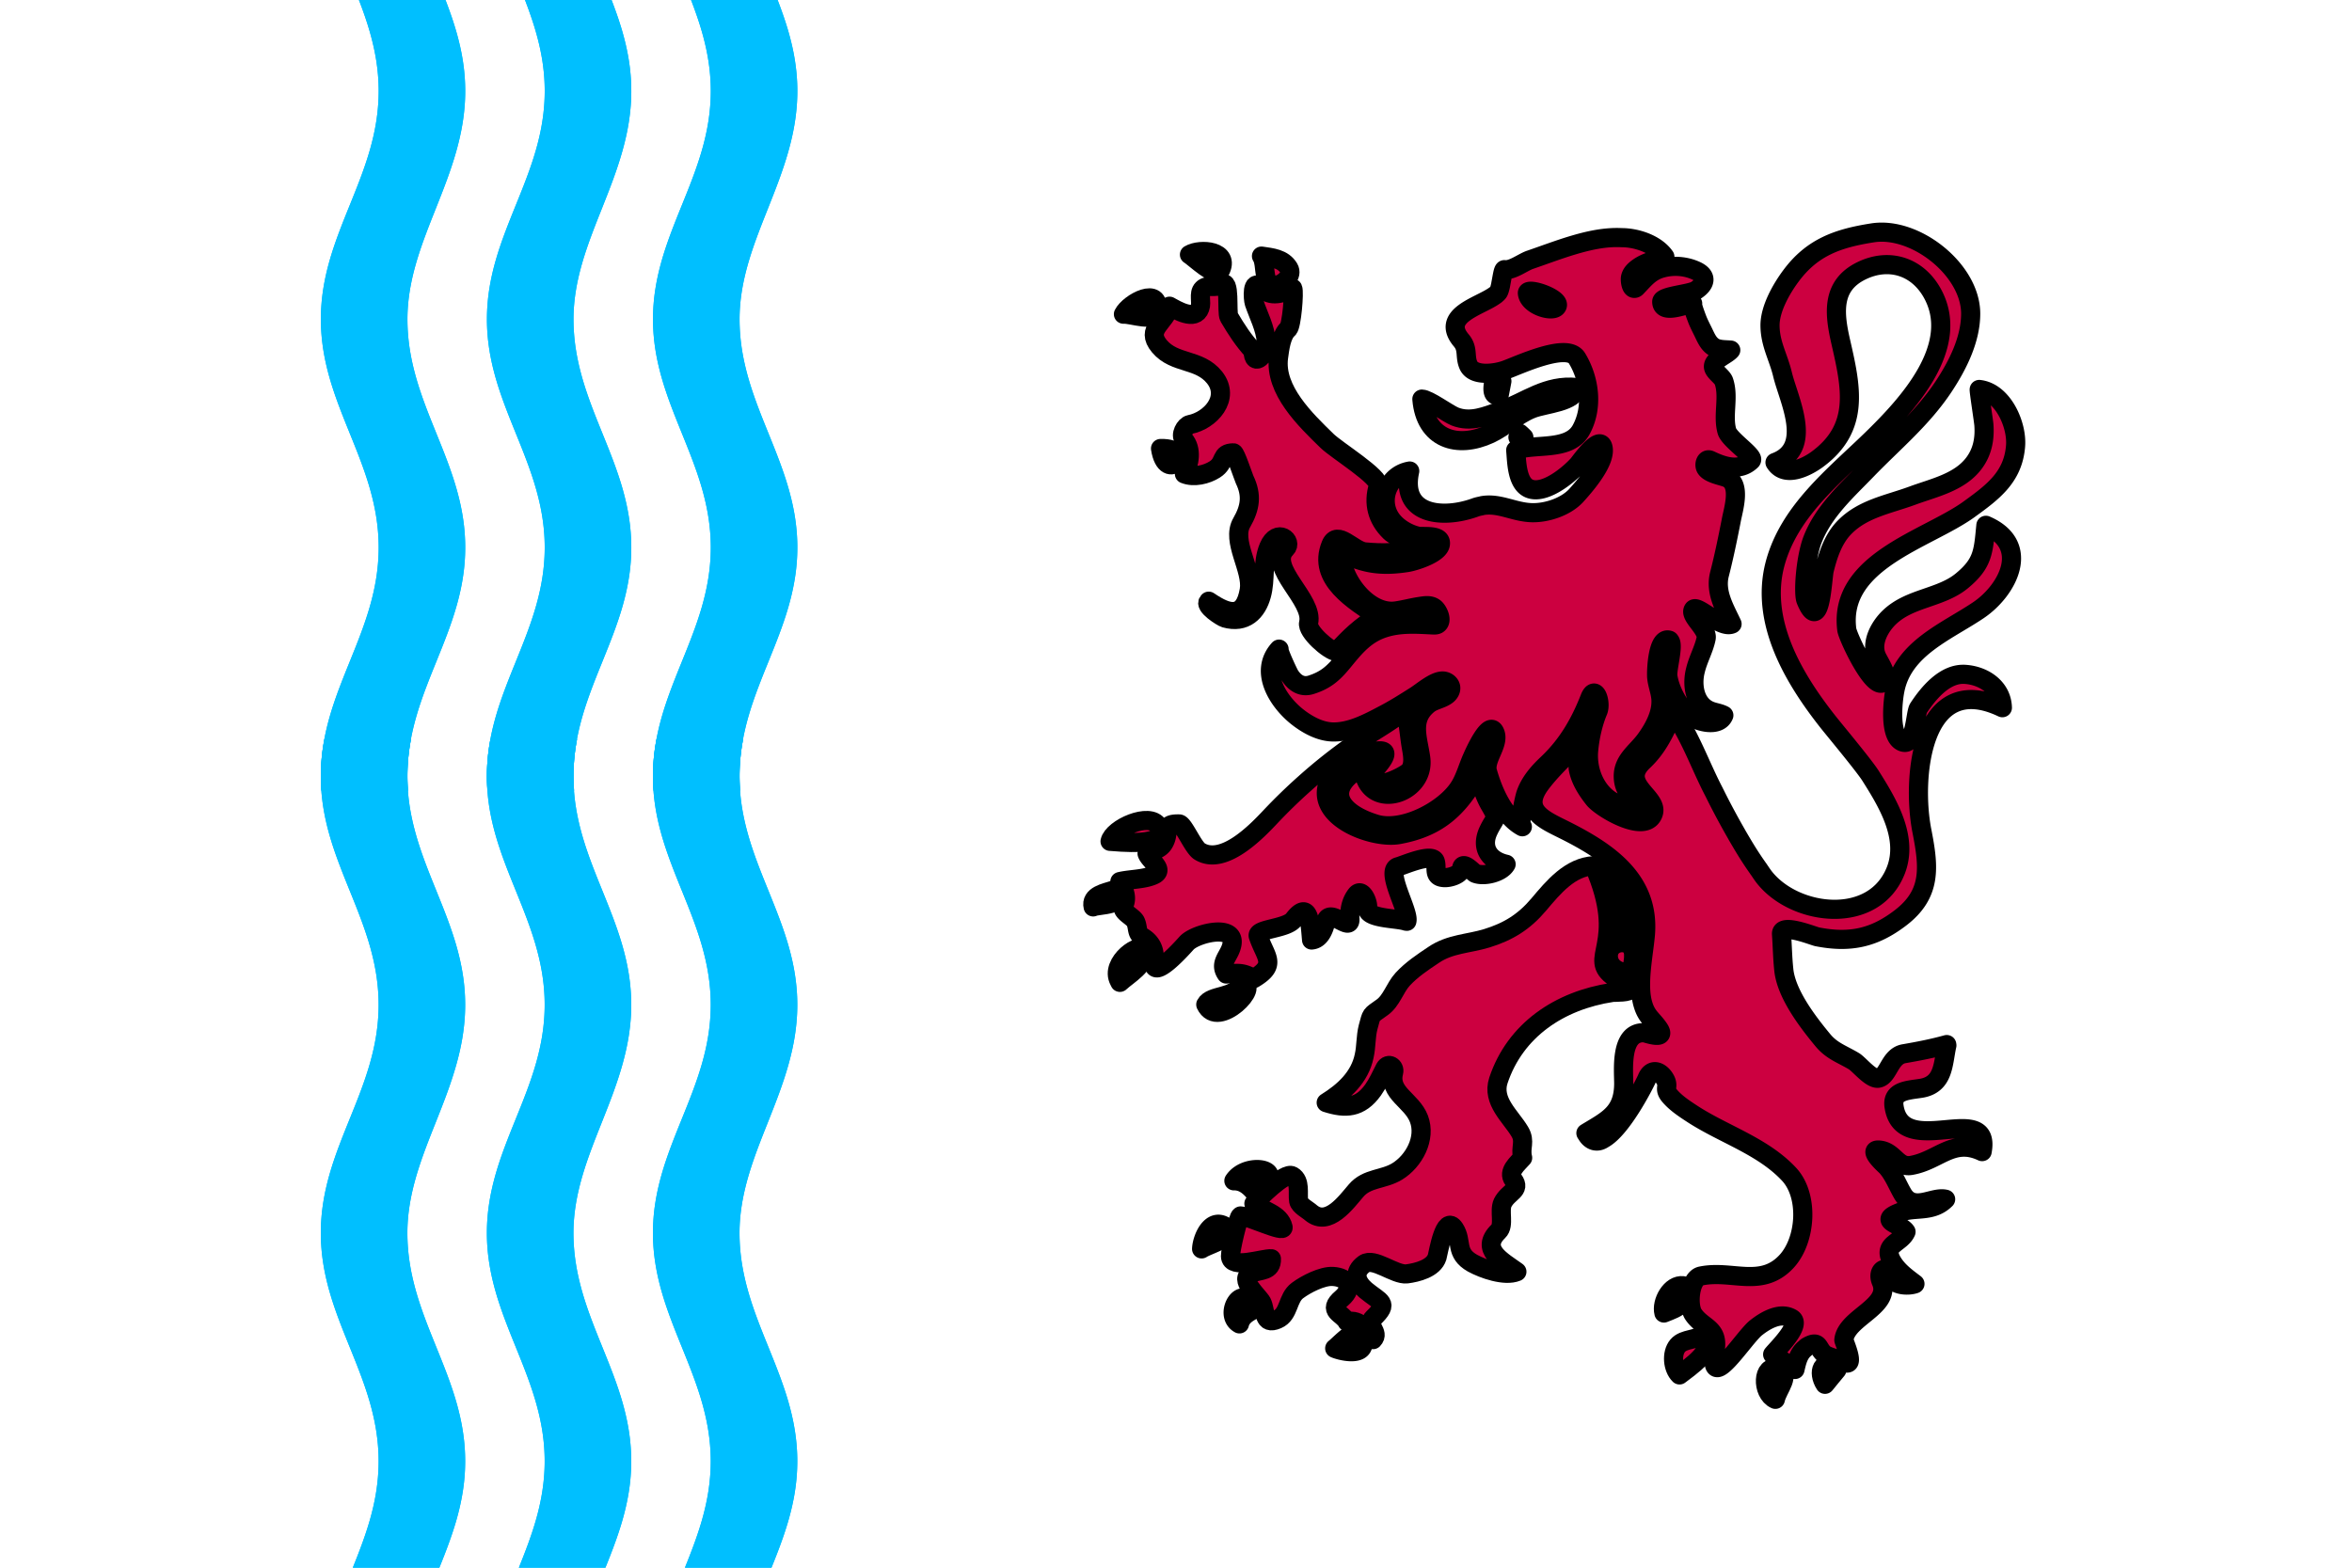<svg xmlns="http://www.w3.org/2000/svg" width="900" height="600"><path fill="#fff" d="M0 0h900v600H0Z"/><g fill="#00bfff"><path d="M251.26-66.807a74.976 74.976 0 0 0-1.39 14.291c0 4.094.346 8.015.95 11.811.604 3.796 1.469 7.467 2.504 11.05 1.038 3.583 2.247 7.07 3.542 10.525 1.297 3.455 2.678 6.876 4.06 10.288 1.383 3.412 2.765 6.833 4.06 10.288 1.296 3.455 2.504 6.942 3.542 10.524 1.036 3.583 1.9 7.255 2.506 11.05.603 3.796.948 7.718.948 11.812 0 4.094-.345 8.016-.948 11.811-.605 3.797-1.47 7.468-2.506 11.05-1.038 3.583-2.246 7.071-3.543 10.526-1.294 3.455-2.676 6.875-4.06 10.287-1.38 3.412-2.762 6.833-4.06 10.287-1.294 3.456-2.503 6.943-3.541 10.526-1.035 3.582-1.9 7.253-2.505 11.049a74.988 74.988 0 0 0-.949 11.811c0 4.094.346 8.017.95 11.813.604 3.795 1.469 7.467 2.504 11.05 1.038 3.582 2.247 7.07 3.542 10.524 1.297 3.456 2.678 6.875 4.06 10.288 1.383 3.412 2.765 6.833 4.06 10.288 1.296 3.454 2.504 6.943 3.542 10.526 1.036 3.581 1.9 7.252 2.506 11.049.603 3.796.948 7.717.948 11.813 0 4.092-.345 8.014-.948 11.809-.605 3.796-1.47 7.468-2.506 11.051-1.038 3.582-2.246 7.069-3.543 10.524-1.294 3.455-2.676 6.875-4.06 10.287-1.38 3.412-2.762 6.834-4.06 10.289-1.294 3.453-2.503 6.94-3.541 10.524-1.035 3.584-1.9 7.254-2.505 11.049a75.01 75.01 0 0 0-.949 11.813c0 1.95.083 3.86.23 5.736h33.127a73.238 73.238 0 0 1-.23-5.736c0-4.094.346-8.016.949-11.813.605-3.796 1.47-7.465 2.506-11.049 1.037-3.583 2.245-7.07 3.54-10.524 1.296-3.455 2.678-6.878 4.061-10.289 1.382-3.413 2.762-6.831 4.06-10.287 1.295-3.455 2.504-6.942 3.542-10.524 1.035-3.583 1.9-7.256 2.505-11.051a74.95 74.95 0 0 0 .95-11.81c0-4.095-.347-8.015-.95-11.812-.605-3.797-1.47-7.468-2.505-11.049-1.038-3.583-2.247-7.072-3.542-10.526-1.297-3.454-2.678-6.876-4.06-10.288-1.383-3.413-2.765-6.831-4.062-10.288-1.294-3.455-2.502-6.942-3.54-10.524-1.034-3.583-1.9-7.255-2.505-11.05a75.004 75.004 0 0 1-.949-11.813c0-3.821.346-7.545.949-11.192.605-3.647 1.47-7.232 2.506-10.764 2.072-7.062 4.836-13.947 7.601-20.908 1.382-3.48 2.762-6.981 4.06-10.525 1.295-3.545 2.504-7.143 3.542-10.81 1.035-3.669 1.9-7.39 2.505-11.242.603-3.85.95-7.812.95-11.906s-.347-8.015-.95-11.811c-.605-3.796-1.47-7.467-2.505-11.05-1.038-3.582-2.247-7.07-3.542-10.525-1.297-3.454-2.678-6.875-4.06-10.288-1.383-3.41-2.765-6.832-4.062-10.288-1.294-3.454-2.502-6.942-3.54-10.524-1.034-3.583-1.9-7.254-2.505-11.05a74.982 74.982 0 0 1-.949-11.812 74.982 74.982 0 0 1 1.39-14.29H251.26z"/><path d="M251.26-66.807a74.976 74.976 0 0 0-1.39 14.291c0 4.094.346 8.015.95 11.811.604 3.796 1.469 7.467 2.504 11.05 1.038 3.583 2.247 7.07 3.542 10.525 1.297 3.455 2.678 6.876 4.06 10.288 1.383 3.412 2.765 6.833 4.06 10.288 1.296 3.455 2.504 6.942 3.542 10.524 1.036 3.583 1.9 7.255 2.506 11.05.603 3.796.948 7.718.948 11.812 0 4.094-.345 8.016-.948 11.811-.605 3.797-1.47 7.468-2.506 11.05-1.038 3.583-2.246 7.071-3.543 10.526-1.294 3.455-2.676 6.875-4.06 10.287-1.38 3.412-2.762 6.833-4.06 10.287-1.294 3.456-2.503 6.943-3.541 10.526-1.035 3.582-1.9 7.253-2.505 11.049a74.988 74.988 0 0 0-.949 11.811c0 4.094.346 8.017.95 11.813.604 3.795 1.469 7.467 2.504 11.05 1.038 3.582 2.247 7.07 3.542 10.524 1.297 3.456 2.678 6.875 4.06 10.288 1.383 3.412 2.765 6.833 4.06 10.288 1.296 3.454 2.504 6.943 3.542 10.526 1.036 3.581 1.9 7.252 2.506 11.049.603 3.796.948 7.717.948 11.813 0 4.092-.345 8.014-.948 11.809-.605 3.796-1.47 7.468-2.506 11.051-1.038 3.582-2.246 7.069-3.543 10.524-1.294 3.455-2.676 6.875-4.06 10.287-1.38 3.412-2.762 6.834-4.06 10.289-1.294 3.453-2.503 6.94-3.541 10.524-1.035 3.584-1.9 7.254-2.505 11.049a75.01 75.01 0 0 0-.949 11.813c0 1.95.083 3.86.23 5.736h33.127a73.238 73.238 0 0 1-.23-5.736c0-4.094.346-8.016.949-11.813.605-3.796 1.47-7.465 2.506-11.049 1.037-3.583 2.245-7.07 3.54-10.524 1.296-3.455 2.678-6.878 4.061-10.289 1.382-3.413 2.762-6.831 4.06-10.287 1.295-3.455 2.504-6.942 3.542-10.524 1.035-3.583 1.9-7.256 2.505-11.051a74.95 74.95 0 0 0 .95-11.81c0-4.095-.347-8.015-.95-11.812-.605-3.797-1.47-7.468-2.505-11.049-1.038-3.583-2.247-7.072-3.542-10.526-1.297-3.454-2.678-6.876-4.06-10.288-1.383-3.413-2.765-6.831-4.062-10.288-1.294-3.455-2.502-6.942-3.54-10.524-1.034-3.583-1.9-7.255-2.505-11.05a75.004 75.004 0 0 1-.949-11.813c0-3.821.346-7.545.949-11.192.605-3.647 1.47-7.232 2.506-10.764 2.072-7.062 4.836-13.947 7.601-20.908 1.382-3.48 2.762-6.981 4.06-10.525 1.295-3.545 2.504-7.143 3.542-10.81 1.035-3.669 1.9-7.39 2.505-11.242.603-3.85.95-7.812.95-11.906s-.347-8.015-.95-11.811c-.605-3.796-1.47-7.467-2.505-11.05-1.038-3.582-2.247-7.07-3.542-10.525-1.297-3.454-2.678-6.875-4.06-10.288-1.383-3.41-2.765-6.832-4.062-10.288-1.294-3.454-2.502-6.942-3.54-10.524-1.034-3.583-1.9-7.254-2.505-11.05a74.982 74.982 0 0 1-.949-11.812 74.982 74.982 0 0 1 1.39-14.29H251.26zM187.715-66.807a74.976 74.976 0 0 0-1.39 14.291c.001 4.094.347 8.015.95 11.811.605 3.796 1.47 7.467 2.505 11.05 1.038 3.583 2.247 7.07 3.542 10.525 1.297 3.455 2.679 6.876 4.06 10.288 1.383 3.412 2.765 6.833 4.06 10.288 1.297 3.455 2.505 6.942 3.543 10.524 1.035 3.583 1.9 7.255 2.507 11.05.603 3.796.947 7.718.947 11.812 0 4.094-.344 8.016-.947 11.811-.606 3.797-1.47 7.468-2.507 11.05-1.038 3.583-2.246 7.071-3.543 10.526-1.295 3.455-2.676 6.875-4.06 10.287-1.381 3.412-2.762 6.833-4.06 10.287-1.295 3.456-2.503 6.943-3.542 10.526-1.035 3.582-1.9 7.253-2.505 11.049a74.988 74.988 0 0 0-.949 11.811c0 4.094.346 8.017.949 11.813.605 3.795 1.47 7.467 2.505 11.05 1.038 3.582 2.247 7.07 3.542 10.524 1.297 3.456 2.679 6.875 4.06 10.288 1.383 3.412 2.765 6.833 4.06 10.288 1.297 3.454 2.505 6.943 3.543 10.526 1.035 3.581 1.9 7.252 2.507 11.049.603 3.796.947 7.717.947 11.813 0 4.092-.344 8.014-.947 11.809-.606 3.796-1.47 7.468-2.507 11.051-1.038 3.582-2.246 7.069-3.543 10.524-1.295 3.455-2.676 6.875-4.06 10.287-1.381 3.412-2.762 6.834-4.06 10.289-1.295 3.453-2.503 6.94-3.542 10.524-1.035 3.584-1.9 7.254-2.505 11.049a75.01 75.01 0 0 0-.949 11.813c0 1.95.083 3.86.23 5.736h33.127a73.238 73.238 0 0 1-.23-5.736c0-4.094.346-8.016.949-11.813.605-3.796 1.47-7.465 2.505-11.049 1.038-3.583 2.246-7.07 3.54-10.524 1.297-3.455 2.679-6.878 4.062-10.289 1.381-3.413 2.763-6.831 4.06-10.287 1.295-3.455 2.504-6.942 3.542-10.524 1.035-3.583 1.9-7.256 2.505-11.051a74.95 74.95 0 0 0 .95-11.81 75.07 75.07 0 0 0-.95-11.812c-.605-3.797-1.47-7.468-2.505-11.049-1.038-3.583-2.247-7.072-3.542-10.526-1.297-3.454-2.679-6.876-4.06-10.288-1.383-3.413-2.765-6.831-4.062-10.288-1.294-3.455-2.502-6.942-3.54-10.524-1.035-3.583-1.9-7.255-2.505-11.05a75.004 75.004 0 0 1-.95-11.813c0-3.821.347-7.545.95-11.192.605-3.647 1.47-7.232 2.505-10.764 2.073-7.062 4.838-13.947 7.602-20.908 1.381-3.48 2.763-6.981 4.06-10.525 1.295-3.545 2.504-7.143 3.542-10.81 1.035-3.669 1.9-7.39 2.505-11.242.603-3.85.95-7.812.95-11.906a75.06 75.06 0 0 0-.95-11.811c-.605-3.796-1.47-7.467-2.505-11.05-1.038-3.582-2.247-7.07-3.542-10.525-1.297-3.454-2.679-6.875-4.06-10.288-1.383-3.41-2.765-6.832-4.062-10.288-1.294-3.454-2.502-6.942-3.54-10.524-1.035-3.583-1.9-7.254-2.505-11.05a74.982 74.982 0 0 1-.95-11.812 74.982 74.982 0 0 1 1.39-14.29h-33.127z"/><path d="M187.715-66.807a74.976 74.976 0 0 0-1.39 14.291c.001 4.094.347 8.015.95 11.811.605 3.796 1.47 7.467 2.505 11.05 1.038 3.583 2.247 7.07 3.542 10.525 1.297 3.455 2.679 6.876 4.06 10.288 1.383 3.412 2.765 6.833 4.06 10.288 1.297 3.455 2.505 6.942 3.543 10.524 1.035 3.583 1.9 7.255 2.507 11.05.603 3.796.947 7.718.947 11.812 0 4.094-.344 8.016-.947 11.811-.606 3.797-1.47 7.468-2.507 11.05-1.038 3.583-2.246 7.071-3.543 10.526-1.295 3.455-2.676 6.875-4.06 10.287-1.381 3.412-2.762 6.833-4.06 10.287-1.295 3.456-2.503 6.943-3.542 10.526-1.035 3.582-1.9 7.253-2.505 11.049a74.988 74.988 0 0 0-.949 11.811c0 4.094.346 8.017.949 11.813.605 3.795 1.47 7.467 2.505 11.05 1.038 3.582 2.247 7.07 3.542 10.524 1.297 3.456 2.679 6.875 4.06 10.288 1.383 3.412 2.765 6.833 4.06 10.288 1.297 3.454 2.505 6.943 3.543 10.526 1.035 3.581 1.9 7.252 2.507 11.049.603 3.796.947 7.717.947 11.813 0 4.092-.344 8.014-.947 11.809-.606 3.796-1.47 7.468-2.507 11.051-1.038 3.582-2.246 7.069-3.543 10.524-1.295 3.455-2.676 6.875-4.06 10.287-1.381 3.412-2.762 6.834-4.06 10.289-1.295 3.453-2.503 6.94-3.542 10.524-1.035 3.584-1.9 7.254-2.505 11.049a75.01 75.01 0 0 0-.949 11.813c0 1.95.083 3.86.23 5.736h33.127a73.238 73.238 0 0 1-.23-5.736c0-4.094.346-8.016.949-11.813.605-3.796 1.47-7.465 2.505-11.049 1.038-3.583 2.246-7.07 3.54-10.524 1.297-3.455 2.679-6.878 4.062-10.289 1.381-3.413 2.763-6.831 4.06-10.287 1.295-3.455 2.504-6.942 3.542-10.524 1.035-3.583 1.9-7.256 2.505-11.051a74.95 74.95 0 0 0 .95-11.81 75.07 75.07 0 0 0-.95-11.812c-.605-3.797-1.47-7.468-2.505-11.049-1.038-3.583-2.247-7.072-3.542-10.526-1.297-3.454-2.679-6.876-4.06-10.288-1.383-3.413-2.765-6.831-4.062-10.288-1.294-3.455-2.502-6.942-3.54-10.524-1.035-3.583-1.9-7.255-2.505-11.05a75.004 75.004 0 0 1-.95-11.813c0-3.821.347-7.545.95-11.192.605-3.647 1.47-7.232 2.505-10.764 2.073-7.062 4.838-13.947 7.602-20.908 1.381-3.48 2.763-6.981 4.06-10.525 1.295-3.545 2.504-7.143 3.542-10.81 1.035-3.669 1.9-7.39 2.505-11.242.603-3.85.95-7.812.95-11.906a75.06 75.06 0 0 0-.95-11.811c-.605-3.796-1.47-7.467-2.505-11.05-1.038-3.582-2.247-7.07-3.542-10.525-1.297-3.454-2.679-6.875-4.06-10.288-1.383-3.41-2.765-6.832-4.062-10.288-1.294-3.454-2.502-6.942-3.54-10.524-1.035-3.583-1.9-7.254-2.505-11.05a74.982 74.982 0 0 1-.95-11.812 74.982 74.982 0 0 1 1.39-14.29h-33.127zM124.171-66.807a74.977 74.977 0 0 0-1.389 14.291c0 4.094.346 8.015.949 11.811.604 3.796 1.469 7.467 2.505 11.05 1.038 3.583 2.246 7.07 3.542 10.525 1.297 3.455 2.678 6.876 4.06 10.288 1.383 3.412 2.765 6.833 4.06 10.288 1.297 3.455 2.504 6.942 3.543 10.524 1.035 3.583 1.9 7.255 2.506 11.05.603 3.796.948 7.718.948 11.812 0 4.094-.345 8.016-.948 11.811-.605 3.797-1.47 7.468-2.506 11.05-1.038 3.583-2.245 7.071-3.543 10.526-1.295 3.455-2.676 6.875-4.06 10.287-1.382 3.412-2.763 6.833-4.06 10.287-1.295 3.456-2.504 6.943-3.542 10.526-1.035 3.582-1.9 7.253-2.505 11.049a74.99 74.99 0 0 0-.949 11.811c0 4.094.346 8.017.949 11.813.604 3.795 1.469 7.467 2.505 11.05 1.038 3.582 2.246 7.07 3.542 10.524 1.297 3.456 2.678 6.875 4.06 10.288 1.383 3.412 2.765 6.833 4.06 10.288 1.297 3.454 2.504 6.943 3.543 10.526 1.035 3.581 1.9 7.252 2.506 11.049.603 3.796.948 7.717.948 11.813 0 4.092-.345 8.014-.948 11.809-.605 3.796-1.47 7.468-2.506 11.051-1.038 3.582-2.245 7.069-3.543 10.524-1.295 3.455-2.676 6.875-4.06 10.287-1.382 3.412-2.763 6.834-4.06 10.289-1.295 3.453-2.504 6.94-3.542 10.524-1.035 3.584-1.9 7.254-2.505 11.049a75.011 75.011 0 0 0-.949 11.813c0 1.95.083 3.86.23 5.736h33.127a73.238 73.238 0 0 1-.23-5.736c0-4.094.345-8.016.948-11.813.605-3.796 1.471-7.465 2.507-11.049 1.037-3.583 2.245-7.07 3.54-10.524 1.296-3.455 2.678-6.878 4.062-10.289 1.381-3.413 2.762-6.831 4.06-10.287 1.295-3.455 2.503-6.942 3.542-10.524 1.035-3.583 1.9-7.256 2.505-11.051a74.95 74.95 0 0 0 .95-11.81 75.07 75.07 0 0 0-.95-11.812c-.605-3.797-1.47-7.468-2.505-11.049-1.038-3.583-2.247-7.072-3.542-10.526-1.297-3.454-2.679-6.876-4.06-10.288-1.384-3.413-2.765-6.831-4.063-10.288-1.294-3.455-2.502-6.942-3.54-10.524-1.034-3.583-1.9-7.255-2.506-11.05a75.004 75.004 0 0 1-.949-11.813c0-3.821.346-7.545.95-11.192.604-3.647 1.47-7.232 2.506-10.764 2.072-7.062 4.836-13.947 7.601-20.908 1.382-3.48 2.762-6.981 4.06-10.525 1.295-3.545 2.504-7.143 3.542-10.81 1.035-3.669 1.9-7.39 2.505-11.242.603-3.85.95-7.812.95-11.906a75.06 75.06 0 0 0-.95-11.811c-.605-3.796-1.47-7.467-2.505-11.05-1.038-3.582-2.246-7.07-3.542-10.525-1.297-3.454-2.678-6.875-4.06-10.288-1.383-3.41-2.765-6.832-4.062-10.288-1.295-3.454-2.502-6.942-3.54-10.524-1.035-3.583-1.9-7.254-2.506-11.05a74.982 74.982 0 0 1-.95-11.812 74.982 74.982 0 0 1 1.39-14.29h-33.126Z"/><path d="M124.171-66.807a74.977 74.977 0 0 0-1.389 14.291c0 4.094.346 8.015.949 11.811.604 3.796 1.469 7.467 2.505 11.05 1.038 3.583 2.246 7.07 3.542 10.525 1.297 3.455 2.678 6.876 4.06 10.288 1.383 3.412 2.765 6.833 4.06 10.288 1.297 3.455 2.504 6.942 3.543 10.524 1.035 3.583 1.9 7.255 2.506 11.05.603 3.796.948 7.718.948 11.812 0 4.094-.345 8.016-.948 11.811-.605 3.797-1.47 7.468-2.506 11.05-1.038 3.583-2.245 7.071-3.543 10.526-1.295 3.455-2.676 6.875-4.06 10.287-1.382 3.412-2.763 6.833-4.06 10.287-1.295 3.456-2.504 6.943-3.542 10.526-1.035 3.582-1.9 7.253-2.505 11.049a74.99 74.99 0 0 0-.949 11.811c0 4.094.346 8.017.949 11.813.604 3.795 1.469 7.467 2.505 11.05 1.038 3.582 2.246 7.07 3.542 10.524 1.297 3.456 2.678 6.875 4.06 10.288 1.383 3.412 2.765 6.833 4.06 10.288 1.297 3.454 2.504 6.943 3.543 10.526 1.035 3.581 1.9 7.252 2.506 11.049.603 3.796.948 7.717.948 11.813 0 4.092-.345 8.014-.948 11.809-.605 3.796-1.47 7.468-2.506 11.051-1.038 3.582-2.245 7.069-3.543 10.524-1.295 3.455-2.676 6.875-4.06 10.287-1.382 3.412-2.763 6.834-4.06 10.289-1.295 3.453-2.504 6.94-3.542 10.524-1.035 3.584-1.9 7.254-2.505 11.049a75.011 75.011 0 0 0-.949 11.813c0 1.95.083 3.86.23 5.736h33.127a73.238 73.238 0 0 1-.23-5.736c0-4.094.345-8.016.948-11.813.605-3.796 1.471-7.465 2.507-11.049 1.037-3.583 2.245-7.07 3.54-10.524 1.296-3.455 2.678-6.878 4.062-10.289 1.381-3.413 2.762-6.831 4.06-10.287 1.295-3.455 2.503-6.942 3.542-10.524 1.035-3.583 1.9-7.256 2.505-11.051a74.95 74.95 0 0 0 .95-11.81 75.07 75.07 0 0 0-.95-11.812c-.605-3.797-1.47-7.468-2.505-11.049-1.038-3.583-2.247-7.072-3.542-10.526-1.297-3.454-2.679-6.876-4.06-10.288-1.384-3.413-2.765-6.831-4.063-10.288-1.294-3.455-2.502-6.942-3.54-10.524-1.034-3.583-1.9-7.255-2.506-11.05a75.004 75.004 0 0 1-.949-11.813c0-3.821.346-7.545.95-11.192.604-3.647 1.47-7.232 2.506-10.764 2.072-7.062 4.836-13.947 7.601-20.908 1.382-3.48 2.762-6.981 4.06-10.525 1.295-3.545 2.504-7.143 3.542-10.81 1.035-3.669 1.9-7.39 2.505-11.242.603-3.85.95-7.812.95-11.906a75.06 75.06 0 0 0-.95-11.811c-.605-3.796-1.47-7.467-2.505-11.05-1.038-3.582-2.246-7.07-3.542-10.525-1.297-3.454-2.678-6.875-4.06-10.288-1.383-3.41-2.765-6.832-4.062-10.288-1.295-3.454-2.502-6.942-3.54-10.524-1.035-3.583-1.9-7.254-2.506-11.05a74.982 74.982 0 0 1-.95-11.812 74.982 74.982 0 0 1 1.39-14.29h-33.126Z"/></g><g fill="#00bfff"><path d="M251.241 282.91a74.976 74.976 0 0 0-1.39 14.291c0 4.095.347 8.016.95 11.812.605 3.796 1.47 7.467 2.504 11.05 1.038 3.582 2.248 7.07 3.542 10.524 1.297 3.456 2.679 6.877 4.06 10.288 1.384 3.413 2.765 6.834 4.06 10.288 1.297 3.456 2.505 6.943 3.543 10.525 1.035 3.583 1.9 7.254 2.506 11.05.603 3.795.948 7.717.948 11.811s-.345 8.016-.948 11.812c-.606 3.797-1.47 7.467-2.506 11.05-1.038 3.582-2.246 7.07-3.543 10.526-1.295 3.455-2.676 6.875-4.06 10.286-1.381 3.412-2.762 6.834-4.06 10.288-1.294 3.455-2.504 6.942-3.542 10.525-1.035 3.582-1.9 7.254-2.504 11.05a74.988 74.988 0 0 0-.95 11.81c0 4.095.347 8.017.95 11.813.605 3.795 1.47 7.467 2.504 11.05 1.038 3.582 2.248 7.07 3.542 10.524 1.297 3.457 2.679 6.875 4.06 10.289 1.384 3.411 2.765 6.833 4.06 10.287 1.297 3.454 2.505 6.944 3.543 10.527 1.035 3.58 1.9 7.251 2.506 11.048.603 3.797.948 7.718.948 11.813 0 4.093-.345 8.014-.948 11.81-.606 3.795-1.47 7.467-2.506 11.05-1.038 3.582-2.246 7.07-3.543 10.525-1.295 3.455-2.676 6.874-4.06 10.287-1.381 3.411-2.762 6.834-4.06 10.288-1.294 3.454-2.504 6.941-3.542 10.525-1.035 3.583-1.9 7.253-2.504 11.049a75.01 75.01 0 0 0-.95 11.812c0 1.95.084 3.86.231 5.737h33.127a73.238 73.238 0 0 1-.23-5.737c0-4.093.346-8.016.949-11.812.604-3.797 1.47-7.466 2.505-11.05 1.038-3.583 2.246-7.07 3.54-10.524 1.297-3.454 2.678-6.877 4.062-10.288 1.381-3.413 2.762-6.832 4.06-10.287 1.295-3.455 2.504-6.943 3.542-10.525 1.035-3.583 1.9-7.255 2.504-11.05a74.95 74.95 0 0 0 .95-11.81c0-4.095-.347-8.016-.95-11.813-.605-3.797-1.47-7.467-2.504-11.048-1.038-3.583-2.247-7.073-3.542-10.527-1.297-3.454-2.679-6.876-4.06-10.287-1.384-3.414-2.765-6.832-4.062-10.289-1.294-3.454-2.502-6.942-3.54-10.523-1.035-3.584-1.9-7.256-2.505-11.05a75.004 75.004 0 0 1-.95-11.813c0-3.822.347-7.546.95-11.192.604-3.647 1.47-7.232 2.505-10.764 2.073-7.062 4.837-13.947 7.602-20.909 1.381-3.48 2.762-6.98 4.06-10.524 1.295-3.545 2.504-7.143 3.542-10.81 1.035-3.67 1.9-7.391 2.504-11.242.603-3.85.95-7.812.95-11.906s-.347-8.015-.95-11.812c-.605-3.795-1.47-7.467-2.504-11.05-1.038-3.581-2.247-7.07-3.542-10.524-1.297-3.454-2.679-6.876-4.06-10.288-1.384-3.411-2.765-6.833-4.062-10.288-1.294-3.454-2.502-6.942-3.54-10.524-1.035-3.584-1.9-7.254-2.505-11.05a74.982 74.982 0 0 1-.95-11.812 74.982 74.982 0 0 1 1.39-14.291h-33.127z"/><path d="M251.241 282.91a74.976 74.976 0 0 0-1.39 14.291c0 4.095.347 8.016.95 11.812.605 3.796 1.47 7.467 2.504 11.05 1.038 3.582 2.248 7.07 3.542 10.524 1.297 3.456 2.679 6.877 4.06 10.288 1.384 3.413 2.765 6.834 4.06 10.288 1.297 3.456 2.505 6.943 3.543 10.525 1.035 3.583 1.9 7.254 2.506 11.05.603 3.795.948 7.717.948 11.811s-.345 8.016-.948 11.812c-.606 3.797-1.47 7.467-2.506 11.05-1.038 3.582-2.246 7.07-3.543 10.526-1.295 3.455-2.676 6.875-4.06 10.286-1.381 3.412-2.762 6.834-4.06 10.288-1.294 3.455-2.504 6.942-3.542 10.525-1.035 3.582-1.9 7.254-2.504 11.05a74.988 74.988 0 0 0-.95 11.81c0 4.095.347 8.017.95 11.813.605 3.795 1.47 7.467 2.504 11.05 1.038 3.582 2.248 7.07 3.542 10.524 1.297 3.457 2.679 6.875 4.06 10.289 1.384 3.411 2.765 6.833 4.06 10.287 1.297 3.454 2.505 6.944 3.543 10.527 1.035 3.58 1.9 7.251 2.506 11.048.603 3.797.948 7.718.948 11.813 0 4.093-.345 8.014-.948 11.81-.606 3.795-1.47 7.467-2.506 11.05-1.038 3.582-2.246 7.07-3.543 10.525-1.295 3.455-2.676 6.874-4.06 10.287-1.381 3.411-2.762 6.834-4.06 10.288-1.294 3.454-2.504 6.941-3.542 10.525-1.035 3.583-1.9 7.253-2.504 11.049a75.01 75.01 0 0 0-.95 11.812c0 1.95.084 3.86.231 5.737h33.127a73.238 73.238 0 0 1-.23-5.737c0-4.093.346-8.016.949-11.812.604-3.797 1.47-7.466 2.505-11.05 1.038-3.583 2.246-7.07 3.54-10.524 1.297-3.454 2.678-6.877 4.062-10.288 1.381-3.413 2.762-6.832 4.06-10.287 1.295-3.455 2.504-6.943 3.542-10.525 1.035-3.583 1.9-7.255 2.504-11.05a74.95 74.95 0 0 0 .95-11.81c0-4.095-.347-8.016-.95-11.813-.605-3.797-1.47-7.467-2.504-11.048-1.038-3.583-2.247-7.073-3.542-10.527-1.297-3.454-2.679-6.876-4.06-10.287-1.384-3.414-2.765-6.832-4.062-10.289-1.294-3.454-2.502-6.942-3.54-10.523-1.035-3.584-1.9-7.256-2.505-11.05a75.004 75.004 0 0 1-.95-11.813c0-3.822.347-7.546.95-11.192.604-3.647 1.47-7.232 2.505-10.764 2.073-7.062 4.837-13.947 7.602-20.909 1.381-3.48 2.762-6.98 4.06-10.524 1.295-3.545 2.504-7.143 3.542-10.81 1.035-3.67 1.9-7.391 2.504-11.242.603-3.85.95-7.812.95-11.906s-.347-8.015-.95-11.812c-.605-3.795-1.47-7.467-2.504-11.05-1.038-3.581-2.247-7.07-3.542-10.524-1.297-3.454-2.679-6.876-4.06-10.288-1.384-3.411-2.765-6.833-4.062-10.288-1.294-3.454-2.502-6.942-3.54-10.524-1.035-3.584-1.9-7.254-2.505-11.05a74.982 74.982 0 0 1-.95-11.812 74.982 74.982 0 0 1 1.39-14.291h-33.127zM187.697 282.91a74.976 74.976 0 0 0-1.39 14.291c0 4.095.346 8.016.95 11.812.604 3.796 1.469 7.467 2.505 11.05 1.038 3.582 2.246 7.07 3.542 10.524 1.297 3.456 2.678 6.877 4.06 10.288 1.383 3.413 2.765 6.834 4.06 10.288 1.297 3.456 2.504 6.943 3.543 10.525 1.035 3.583 1.9 7.254 2.506 11.05.603 3.795.948 7.717.948 11.811s-.345 8.016-.948 11.812c-.606 3.797-1.47 7.467-2.506 11.05-1.038 3.582-2.246 7.07-3.543 10.526-1.295 3.455-2.676 6.875-4.06 10.286-1.382 3.412-2.763 6.834-4.06 10.288-1.295 3.455-2.504 6.942-3.542 10.525-1.035 3.582-1.9 7.254-2.505 11.05a74.988 74.988 0 0 0-.95 11.81c0 4.095.346 8.017.95 11.813.604 3.795 1.469 7.467 2.505 11.05 1.038 3.582 2.246 7.07 3.542 10.524 1.297 3.457 2.678 6.875 4.06 10.289 1.383 3.411 2.765 6.833 4.06 10.287 1.297 3.454 2.504 6.944 3.543 10.527 1.035 3.58 1.9 7.251 2.506 11.048.603 3.797.948 7.718.948 11.813 0 4.093-.345 8.014-.948 11.81-.606 3.795-1.47 7.467-2.506 11.05-1.038 3.582-2.246 7.07-3.543 10.525-1.295 3.455-2.676 6.874-4.06 10.287-1.382 3.411-2.763 6.834-4.06 10.288-1.295 3.454-2.504 6.941-3.542 10.525-1.035 3.583-1.9 7.253-2.505 11.049a75.01 75.01 0 0 0-.95 11.812c0 1.95.084 3.86.231 5.737h33.127a73.238 73.238 0 0 1-.23-5.737c0-4.093.345-8.016.948-11.812.605-3.797 1.471-7.466 2.506-11.05 1.037-3.583 2.245-7.07 3.54-10.524 1.297-3.454 2.678-6.877 4.062-10.288 1.381-3.413 2.762-6.832 4.06-10.287 1.294-3.455 2.503-6.943 3.542-10.525 1.035-3.583 1.9-7.255 2.505-11.05a74.95 74.95 0 0 0 .95-11.81 75.07 75.07 0 0 0-.95-11.813c-.605-3.797-1.47-7.467-2.505-11.048-1.039-3.583-2.248-7.073-3.542-10.527-1.298-3.454-2.679-6.876-4.06-10.287-1.384-3.414-2.765-6.832-4.062-10.289-1.295-3.454-2.503-6.942-3.54-10.523-1.035-3.584-1.9-7.256-2.506-11.05a75.004 75.004 0 0 1-.949-11.813c0-3.822.346-7.546.95-11.192.604-3.647 1.47-7.232 2.505-10.764 2.073-7.062 4.837-13.947 7.602-20.909 1.381-3.48 2.762-6.98 4.06-10.524 1.294-3.545 2.503-7.143 3.542-10.81 1.035-3.67 1.9-7.391 2.505-11.242.603-3.85.95-7.812.95-11.906a75.06 75.06 0 0 0-.95-11.812c-.605-3.795-1.47-7.467-2.505-11.05-1.039-3.581-2.248-7.07-3.542-10.524-1.298-3.454-2.679-6.876-4.06-10.288-1.384-3.411-2.765-6.833-4.062-10.288-1.295-3.454-2.503-6.942-3.54-10.524-1.035-3.584-1.9-7.254-2.506-11.05a74.982 74.982 0 0 1-.949-11.812 74.982 74.982 0 0 1 1.39-14.291h-33.127z"/><path d="M187.697 282.91a74.976 74.976 0 0 0-1.39 14.291c0 4.095.346 8.016.95 11.812.604 3.796 1.469 7.467 2.505 11.05 1.038 3.582 2.246 7.07 3.542 10.524 1.297 3.456 2.678 6.877 4.06 10.288 1.383 3.413 2.765 6.834 4.06 10.288 1.297 3.456 2.504 6.943 3.543 10.525 1.035 3.583 1.9 7.254 2.506 11.05.603 3.795.948 7.717.948 11.811s-.345 8.016-.948 11.812c-.606 3.797-1.47 7.467-2.506 11.05-1.038 3.582-2.246 7.07-3.543 10.526-1.295 3.455-2.676 6.875-4.06 10.286-1.382 3.412-2.763 6.834-4.06 10.288-1.295 3.455-2.504 6.942-3.542 10.525-1.035 3.582-1.9 7.254-2.505 11.05a74.988 74.988 0 0 0-.95 11.81c0 4.095.346 8.017.95 11.813.604 3.795 1.469 7.467 2.505 11.05 1.038 3.582 2.246 7.07 3.542 10.524 1.297 3.457 2.678 6.875 4.06 10.289 1.383 3.411 2.765 6.833 4.06 10.287 1.297 3.454 2.504 6.944 3.543 10.527 1.035 3.58 1.9 7.251 2.506 11.048.603 3.797.948 7.718.948 11.813 0 4.093-.345 8.014-.948 11.81-.606 3.795-1.47 7.467-2.506 11.05-1.038 3.582-2.246 7.07-3.543 10.525-1.295 3.455-2.676 6.874-4.06 10.287-1.382 3.411-2.763 6.834-4.06 10.288-1.295 3.454-2.504 6.941-3.542 10.525-1.035 3.583-1.9 7.253-2.505 11.049a75.01 75.01 0 0 0-.95 11.812c0 1.95.084 3.86.231 5.737h33.127a73.238 73.238 0 0 1-.23-5.737c0-4.093.345-8.016.948-11.812.605-3.797 1.471-7.466 2.506-11.05 1.037-3.583 2.245-7.07 3.54-10.524 1.297-3.454 2.678-6.877 4.062-10.288 1.381-3.413 2.762-6.832 4.06-10.287 1.294-3.455 2.503-6.943 3.542-10.525 1.035-3.583 1.9-7.255 2.505-11.05a74.95 74.95 0 0 0 .95-11.81 75.07 75.07 0 0 0-.95-11.813c-.605-3.797-1.47-7.467-2.505-11.048-1.039-3.583-2.248-7.073-3.542-10.527-1.298-3.454-2.679-6.876-4.06-10.287-1.384-3.414-2.765-6.832-4.062-10.289-1.295-3.454-2.503-6.942-3.54-10.523-1.035-3.584-1.9-7.256-2.506-11.05a75.004 75.004 0 0 1-.949-11.813c0-3.822.346-7.546.95-11.192.604-3.647 1.47-7.232 2.505-10.764 2.073-7.062 4.837-13.947 7.602-20.909 1.381-3.48 2.762-6.98 4.06-10.524 1.294-3.545 2.503-7.143 3.542-10.81 1.035-3.67 1.9-7.391 2.505-11.242.603-3.85.95-7.812.95-11.906a75.06 75.06 0 0 0-.95-11.812c-.605-3.795-1.47-7.467-2.505-11.05-1.039-3.581-2.248-7.07-3.542-10.524-1.298-3.454-2.679-6.876-4.06-10.288-1.384-3.411-2.765-6.833-4.062-10.288-1.295-3.454-2.503-6.942-3.54-10.524-1.035-3.584-1.9-7.254-2.506-11.05a74.982 74.982 0 0 1-.949-11.812 74.982 74.982 0 0 1 1.39-14.291h-33.127zM124.153 282.91a74.977 74.977 0 0 0-1.389 14.291c0 4.095.346 8.016.948 11.812.605 3.796 1.47 7.467 2.505 11.05 1.038 3.582 2.247 7.07 3.542 10.524 1.297 3.456 2.679 6.877 4.06 10.288 1.384 3.413 2.765 6.834 4.06 10.288 1.298 3.456 2.505 6.943 3.544 10.525 1.035 3.583 1.9 7.254 2.506 11.05.603 3.795.948 7.717.948 11.811s-.345 8.016-.948 11.812c-.605 3.797-1.47 7.467-2.506 11.05-1.038 3.582-2.246 7.07-3.543 10.526-1.295 3.455-2.677 6.875-4.06 10.286-1.382 3.412-2.763 6.834-4.06 10.288-1.295 3.455-2.504 6.942-3.543 10.525-1.035 3.582-1.9 7.254-2.505 11.05a74.99 74.99 0 0 0-.948 11.81c0 4.095.346 8.017.948 11.813.605 3.795 1.47 7.467 2.505 11.05 1.038 3.582 2.247 7.07 3.542 10.524 1.297 3.457 2.679 6.875 4.06 10.289 1.384 3.411 2.765 6.833 4.06 10.287 1.298 3.454 2.505 6.944 3.544 10.527 1.035 3.58 1.9 7.251 2.506 11.048.603 3.797.948 7.718.948 11.813 0 4.093-.345 8.014-.948 11.81-.605 3.795-1.47 7.467-2.506 11.05-1.038 3.582-2.246 7.07-3.543 10.525-1.295 3.455-2.677 6.874-4.06 10.287-1.382 3.411-2.763 6.834-4.06 10.288-1.295 3.454-2.504 6.941-3.543 10.525-1.035 3.583-1.9 7.253-2.505 11.049a75.011 75.011 0 0 0-.948 11.812c0 1.95.083 3.86.23 5.737h33.126a73.238 73.238 0 0 1-.23-5.737c0-4.093.346-8.016.949-11.812.605-3.797 1.47-7.466 2.506-11.05 1.038-3.583 2.246-7.07 3.54-10.524 1.297-3.454 2.678-6.877 4.062-10.288 1.382-3.413 2.763-6.832 4.06-10.287 1.295-3.455 2.504-6.943 3.542-10.525 1.036-3.583 1.9-7.255 2.506-11.05a74.95 74.95 0 0 0 .95-11.81 75.07 75.07 0 0 0-.95-11.813c-.605-3.797-1.47-7.467-2.506-11.048-1.038-3.583-2.246-7.073-3.541-10.527-1.298-3.454-2.68-6.876-4.06-10.287-1.384-3.414-2.765-6.832-4.063-10.289-1.294-3.454-2.502-6.942-3.54-10.523-1.035-3.584-1.9-7.256-2.506-11.05a75.004 75.004 0 0 1-.949-11.813c0-3.822.346-7.546.949-11.192.605-3.647 1.47-7.232 2.506-10.764 2.073-7.062 4.837-13.947 7.602-20.909 1.381-3.48 2.762-6.98 4.06-10.524 1.295-3.545 2.503-7.143 3.542-10.81 1.035-3.67 1.9-7.391 2.505-11.242.603-3.85.95-7.812.95-11.906a75.06 75.06 0 0 0-.95-11.812c-.605-3.795-1.47-7.467-2.505-11.05-1.038-3.581-2.247-7.07-3.542-10.524-1.297-3.454-2.679-6.876-4.06-10.288-1.384-3.411-2.765-6.833-4.063-10.288-1.294-3.454-2.502-6.942-3.54-10.524-1.034-3.584-1.9-7.254-2.506-11.05a74.982 74.982 0 0 1-.949-11.812 74.982 74.982 0 0 1 1.39-14.291h-33.126Z"/><path d="M124.153 282.91a74.977 74.977 0 0 0-1.389 14.291c0 4.095.346 8.016.948 11.812.605 3.796 1.47 7.467 2.505 11.05 1.038 3.582 2.247 7.07 3.542 10.524 1.297 3.456 2.679 6.877 4.06 10.288 1.384 3.413 2.765 6.834 4.06 10.288 1.298 3.456 2.505 6.943 3.544 10.525 1.035 3.583 1.9 7.254 2.506 11.05.603 3.795.948 7.717.948 11.811s-.345 8.016-.948 11.812c-.605 3.797-1.47 7.467-2.506 11.05-1.038 3.582-2.246 7.07-3.543 10.526-1.295 3.455-2.677 6.875-4.06 10.286-1.382 3.412-2.763 6.834-4.06 10.288-1.295 3.455-2.504 6.942-3.543 10.525-1.035 3.582-1.9 7.254-2.505 11.05a74.99 74.99 0 0 0-.948 11.81c0 4.095.346 8.017.948 11.813.605 3.795 1.47 7.467 2.505 11.05 1.038 3.582 2.247 7.07 3.542 10.524 1.297 3.457 2.679 6.875 4.06 10.289 1.384 3.411 2.765 6.833 4.06 10.287 1.298 3.454 2.505 6.944 3.544 10.527 1.035 3.58 1.9 7.251 2.506 11.048.603 3.797.948 7.718.948 11.813 0 4.093-.345 8.014-.948 11.81-.605 3.795-1.47 7.467-2.506 11.05-1.038 3.582-2.246 7.07-3.543 10.525-1.295 3.455-2.677 6.874-4.06 10.287-1.382 3.411-2.763 6.834-4.06 10.288-1.295 3.454-2.504 6.941-3.543 10.525-1.035 3.583-1.9 7.253-2.505 11.049a75.011 75.011 0 0 0-.948 11.812c0 1.95.083 3.86.23 5.737h33.126a73.238 73.238 0 0 1-.23-5.737c0-4.093.346-8.016.949-11.812.605-3.797 1.47-7.466 2.506-11.05 1.038-3.583 2.246-7.07 3.54-10.524 1.297-3.454 2.678-6.877 4.062-10.288 1.382-3.413 2.763-6.832 4.06-10.287 1.295-3.455 2.504-6.943 3.542-10.525 1.036-3.583 1.9-7.255 2.506-11.05a74.95 74.95 0 0 0 .95-11.81 75.07 75.07 0 0 0-.95-11.813c-.605-3.797-1.47-7.467-2.506-11.048-1.038-3.583-2.246-7.073-3.541-10.527-1.298-3.454-2.68-6.876-4.06-10.287-1.384-3.414-2.765-6.832-4.063-10.289-1.294-3.454-2.502-6.942-3.54-10.523-1.035-3.584-1.9-7.256-2.506-11.05a75.004 75.004 0 0 1-.949-11.813c0-3.822.346-7.546.949-11.192.605-3.647 1.47-7.232 2.506-10.764 2.073-7.062 4.837-13.947 7.602-20.909 1.381-3.48 2.762-6.98 4.06-10.524 1.295-3.545 2.503-7.143 3.542-10.81 1.035-3.67 1.9-7.391 2.505-11.242.603-3.85.95-7.812.95-11.906a75.06 75.06 0 0 0-.95-11.812c-.605-3.795-1.47-7.467-2.505-11.05-1.038-3.581-2.247-7.07-3.542-10.524-1.297-3.454-2.679-6.876-4.06-10.288-1.384-3.411-2.765-6.833-4.063-10.288-1.294-3.454-2.502-6.942-3.54-10.524-1.034-3.584-1.9-7.254-2.506-11.05a74.982 74.982 0 0 1-.949-11.812 74.982 74.982 0 0 1 1.39-14.291h-33.126Z"/></g><g fill="#cc0040" stroke="#000" stroke-linecap="round" stroke-linejoin="round" stroke-width="1.274" paint-order="stroke fill markers" style="mix-blend-mode:normal"><path stroke-width="7.325" d="M624.71 363.222c-.047-.09-.068-.157-.09-.225-.472-.854-.944-1.258-1.19-1.37-2.583-1.887-7.48-.562-7.951 3.593-.404 3.998 2.74 6.625 6.49 6.962 2.044.202 2.673-1.684 2.897-3.66v.022c.248-1.504.293-2.627.225-3.503 0-.046-.202-1.415-.381-1.82M614.895 333.375c1.123 6.49 3.638 23.244 9.926 25.085 3.392-7.995-1.684-21.941-9.926-25.085M489.017 109.04c2.38-.583 5.794-3.705 4.155-6.4-2.246-3.706-6.446-4.02-10.466-4.626 2.314 3.458-.292 12.554 6.311 11.027M442.709 118.945c1.46-9.545-10.623-3.1-12.824 1.302 3.279-.202 12.015 3.414 12.824-1.302M466.851 103.785c4.155-7.995-7.726-8.736-11.7-6.333 1.706.966 10.195 9.14 11.7 6.333M444.079 171.654c2.223 14.238 13.901-.315 0 0"/><path stroke-width="7.325" d="M511.408 249.381c4.986-5.502 9.185-9.544 15.653-13.452-8.601-5.929-23.176-14.194-17.809-27.376 2.425-6.02 8.512 2.245 13.048 2.672 6.31.584 13.924.741 19.83-1.842-1.796-2.313-7.635-3.368-10.218-5.884-4.94-4.783-6.535-10.914-4.514-17.472 1.056-3.324-16.013-13.722-19.673-17.36-8.13-7.928-20.168-19.404-18.483-31.936.471-3.256 1.01-8.579 3.683-10.847 1.325-1.123 2.403-14.17 1.752-15.496-3.75 1.864-8.49 3.57-11.836-.09-4.155-4.401-3.324 4.425-2.92 5.615 1.73 5.053 4.2 9.5 4.65 14.912.314 4.806-5.054 10.196-5.054 3.504-3.75-4.088-6.378-8.175-9.207-12.959-1.078-1.796.696-15.092-2.92-12.486-2.2 1.617-5.345-.157-7.164 1.706-1.73 1.685-.247 5.12-1.078 7.3-1.752 5.187-9.118.695-11.633-.697-1.393 6.423-9.5 8.602-3.863 15.339 5.861 6.962 15.204 4.604 21.088 11.925 6.266 7.928-1.662 16.507-9.432 18.012-1.864.359-3.818 4.065-2.269 5.749 3.257 3.683 2.111 9.32.18 13.16 3.638 1.46 8.466.292 11.61-1.706 4.268-2.695 1.932-6.311 7.165-6.356.74-.023 3.84 9.342 4.267 10.263 2.874 5.997 2.178 10.713-1.1 16.417-4.155 7.097 4.176 17.944 2.874 25.827-1.864 10.825-7.703 9.59-15.519 4.267-2.066 1.662 5.166 6.176 6.221 6.468 7.748 2.156 12.217-2.38 13.97-8.759 1.706-6.086.202-12.284 2.784-18.483 3.212-7.568 9.432-2.156 6.535.674-7.209 7.187 10.825 19.539 8.714 28.41-.808 3.189 7.816 10.78 10.668 10.982M443.203 316.06c-3.28-5.346-17.36.943-18.438 5.95 1.819 0 23.693 2.83 18.438-5.95M437.813 364.052c-.854-4.267-13.385 4.312-9.545 11.387.09.023.427.404.27.538 2.92-2.762 10.308-6.85 9.275-11.925M474.98 376.562c-2.537 5.637-11.587 4.087-13.586 7.905 4.649 9.926 21.807-7.995 13.587-7.905M418.297 347.097c1.976-1.033 13.295-.292 7.635-6.378-2.852.988-8.736 1.886-7.635 6.378"/><path stroke-width="7.325" d="M535.056 331.69c2-.494 13.273-5.57 14.194-1.886.741 2.583-.92 5.839 3.346 6.086 1.999.135 6.31-.988 6.693-3.526.404-3.122 4.514 1.595 5.188 1.887 3.278 1.37 10.038-.203 11.835-3.481-6.4-1.393-9.882-6.334-6.715-12.914 2.717-5.704 3.908-3.908.404-9.971-2.089-3.66-3.167-7.658-4.514-11.611-7.254 12.846-14.912 20.37-30.296 23.154-10.24 1.82-33.665-7.097-26.231-21.223 2.628-4.963 10.173-9.005 15.9-10.353.068-.023.157-.046.225-.067.539-.112 1.078-.247 1.595-.315 8.017-1.145-1.303 7.232-1.573 8.49-1.594 8.197 11.769 1.37 13.902-.584 2.403-2.246 1.527-6.58 1.033-9.41-.741-4.29-1.01-8.804-1.999-13.026-1.864-.135-3.436 1.235-4.873 2.2-4.94 3.392-10.174 6.356-15.092 9.793a200.082 200.082 0 0 0-18.775 14.89 208.585 208.585 0 0 0-13.183 12.8c-5.165 5.503-17.921 18.82-27.062 13.25-2.47-1.46-6.176-10.532-7.86-10.532-6.783-.135-3.122 2.964-5.952 7.5-1.414 2.292-4.2 2.718-6.31 3.841.898 2.695 6.692 5.997 2.83 8.085-3.594 1.842-9.276 1.684-13.228 2.628 1.414 2.942 3.121 6.018 1.414 9.275-1.145 2.268 3.392 3.975 4.515 5.951 1.145 2.336.314 4.56 2.56 5.884 3.346 1.887 5.075 5.053 4.536 9.006-1.212 9.23 12.173-6.266 12.622-6.715 3.773-3.818 20.796-7.86 16.686 2.47-1.302 3.324-4.222 5.75-1.617 9.523 4.829-.382 6.221-.63 10.533 1.729 9.028-5.39 4.47-8.062 1.707-16.192-.943-2.897 10.757-2.763 13.52-6.378 6.198-8.13 6.333 2.358 6.872 7.815 3.413-.27 4.806-4.334 5.435-7.03 1.415-5.614 9.567 4.313 9.23-1.077-.225-3.234.337-6.423 2.336-9.096 2.268-3.077 4.806 2.965 4.401 4.784-.853 4.334 11.185 3.997 14.688 5.21.112.023.247.023.36.046 1.1-3.548-8.647-19.628-3.28-20.909M479.54 455.749c15.271-7.883-2.29-11.656-7.389-3.818 3.122-.046 5.413 1.595 7.389 3.818M521.559 514.275c.18-9.972-8.31-.18-10.825 1.774 2.089.943 10.713 3.077 10.825-1.774M459.8 477.983c2.312-1.595 14.395-4.874 9.23-8.445-5.57-3.818-9.051 4.335-9.23 8.445M474.285 506.684c.696-2.785 2.987-4.155 5.277-5.367-3.728-11.566-11.7 1.864-5.277 5.367"/><path stroke-width="7.325" d="M525.534 504.416c6.176-5.907 2.695-5.93-2.964-10.623-3.728-3.234-4.806-6.962-.562-10.039 3.706-2.65 11.7 4.335 16.327 3.796 3.885-.494 10.263-2.066 11.588-6.446.472-1.617 2.875-16.686 6.67-10.825 3.1 4.762.023 9.298 6.85 13.16 4.132 2.27 12.397 5.189 17.001 3.28-5.592-4.043-14.26-8.557-7.097-15.474 2.426-2.29.203-7.748 1.662-10.87 2.134-4.29 7.03-4.783 4.11-8.78-2.336-3.212 1.684-6.334 3.526-8.467-1.01-3.998 1.213-6.221-1.123-10.062-3.436-5.771-10.757-11.633-8.152-19.538 6.423-19.27 23.334-30.633 43.524-33.687 1.078-.157 7.051.179 7.209-1.483.449-5.502-2.718-1.864-6.289-4.312-11.139-7.59 5.48-11.947-7.905-42.715-9.118.471-15.519 8.242-21.066 14.822-5.66 6.715-11.678 10.42-19.92 12.959-7.052 2.156-14.059 2.066-20.37 6.378-4.2 2.807-8.421 5.614-11.812 9.297-2.987 3.234-4.245 8.243-7.906 10.803-4.559 3.279-3.863 2.246-5.322 7.546-.944 3.66-.674 7.344-1.505 11.027-1.684 8.152-7.793 13.677-14.53 17.854 7.433 2.38 12.935 2.111 17.921-4.829 1.797-2.537 3.122-5.48 4.56-8.31 1.257-2.245 3.907-.673 3.323 1.55-2.066 8.04 6.917 10.556 9.68 17.787 2.83 7.479-1.887 16.17-8.31 20.123-5.3 3.256-11.521 2.403-15.743 7.344-3.706 4.29-10.623 14.036-17.27 8.466-1.168-1.078-4.335-2.672-4.694-4.469-.494-2.852.83-7.748-2.426-9.634-2.897-1.685-13.025 8.803-14.71 10.622 3.526 2.83 9.972 3.908 11.162 9.006.562 2.448-13.138-4.222-16.26-4.29-.876-.022-3.908 13.116-3.863 15.384.068 5.233 12.42.741 15.654 1.01.224 4.942-4.267 4.088-7.636 5.503-5.3 2.179 2.695 8.781 3.975 11.184 1.595 3.122.36 8.894 5.951 6.49 4.604-1.953 3.75-8.152 7.726-11.049 3.144-2.358 9.477-5.637 13.52-5.367 5.704.314 8.062 4.267 3.436 8.31-5.884 4.963.314 5.726 1.999 9.072 4.828-1.37 7.86 3.571 9.904 6.805h.023c2.785-2.852-2.852-5.48.134-8.31M642.676 526.223c2.537-2.089 16.147-10.78 8.489-15.564-1.707 2.403-6.805 1.527-9.208 4.402-2.425 2.875-1.909 8.624.719 11.162M680.226 523.977c-5.907-2.179-6.244 9.23-.876 11.588.943-4.244 6.378-9.567.876-11.588M644.046 492.086c-4.672-.606-8.445 6.244-7.344 10.443-.157-.516.314-.134 0 0 5.682-2.223 9.05-3.301 7.344-10.443M702.886 524.291c-5.637-4.873-7.546.943-4.537 5.525 1.528-1.842 2.987-3.728 4.537-5.525"/><path stroke-width="7.325" d="M757.1 233.503c11.319-7.658 20.235-24.928 2.807-32.452-.988 10.062-1.01 14.486-9.185 21.246-8.085 6.67-19.763 6.423-27.624 13.857-3.705 3.48-7.231 9.656-5.075 14.912.74 1.909 4.536 7.209 3.166 9.5-3.638 5.794-14.216-16.979-14.508-19.606-3.323-26.187 30.858-34.519 46.736-45.995 9.073-6.58 16.933-12.307 17.854-24.322.629-7.95-4.739-20.549-13.902-21.582-.225-.023 1.685 12.195 1.774 13.565.382 5.277-.516 10.263-3.773 14.62-5.547 7.433-15.45 9.432-23.693 12.487-9.163 3.368-18.977 4.94-25.984 12.217-4.222 4.357-6.22 10.465-7.636 16.237-.718 2.762-1.37 25.153-7.007 11.566-1.078-2.583-.247-15.496 2.359-22.773 4.2-11.184 13.25-19.134 21.223-27.42 10.106-10.421 20.93-19.315 29.06-31.555 5.39-8.13 10.42-18.056 10.398-28.027-.067-16.799-21.223-33.44-37.55-30.858-13.182 2.066-23.064 5.458-31.216 16.462-3.706 4.986-8.085 12.644-8.018 19.09.067 7.006 3.19 11.947 4.784 18.617 2.335 9.747 12.06 28.23-2.875 33.71 3.683 5.929 11.88 1.954 16.215-1.235 16.282-12.038 12.98-27.287 9.006-44.647-2.516-10.892-3.908-21.74 7.882-27.489 10.488-5.098 21.178-1.684 26.883 8.22 11.79 20.527-9.478 43.187-22.975 56.347-14.53 14.104-31.643 27.444-37.011 47.656-5.84 22.189 7.254 43.95 20.37 60.547 2.83 3.549 13.474 16.328 16.102 20.392 6.558 10.376 14.598 23.581 9.837 36.136-8.265 21.537-38.763 17.809-50.509 2.695-.74-.966-1.414-2.022-2.11-3.032-.047-.046-.09-.09-.135-.157-.068-.112-.135-.225-.225-.337a128.04 128.04 0 0 1-4.649-7.075c-.741-1.19-1.437-2.403-2.178-3.638-.427-.74-.876-1.482-1.28-2.223a289.86 289.86 0 0 1-8.58-16.08c-5.075-9.68-9.23-21.627-15.54-30.341-3.032 6.917-5.862 13.25-11.477 18.528-9.993 9.41 7.591 14.104 3.347 21.066-3.863 6.333-19.561-3.1-22.279-6.536-2.65-3.324-5.21-7.299-5.974-11.543-.247-1.348.494-8.736-.516-9.298-4.649 4.896-10.376 10.151-14.306 15.609-6.85 9.769 1.73 13.182 9.657 17.158 17.024 8.534 32.497 19.291 30.858 39.818-.652 7.815-3.302 19.583-.831 27.219 1.415 4.514 3.57 5.39 5.974 8.938 3.144 4.65-5.12 1.572-5.57 1.572-9.59-.449-7.815 14.688-7.883 19.809-.18 10.982-6.333 13.632-14.463 18.595l.539.83s1.01 1.752 2.875 2.134c.046 0 .09.023.112.023.853.135 1.819.046 2.987-.673l.09-.068c7.006-3.728 15.697-20.706 16.73-23.042 1.707-4.334 5.3-2.964 7.075.382 1.572 3.032-1.1 3.369 2.313 6.895 2.246 2.403 5.323 4.424 8.085 6.22 12.038 7.816 27.017 12.33 37.033 23.155 7.591 8.31 6.401 25.063-.965 33.148-9.635 10.533-20.999 3.212-32.834 5.682-4.357.898-5.21 11.341-2.897 14.71 3.548 5.278 9.724 5.12 8.31 13.655-3.033 17.854 11.049-5.12 15.787-8.647 3.414-2.695 9.096-6.064 13.498-3.503 4.065 2.358-5.615 11.745-7.277 13.811a96.176 96.176 0 0 1 8.534 5.75c.697-2.942 1.28-5.75 3.504-7.77.09-.068.18-.158.292-.248.314-.27.562-.562.966-.786 4.581-2.583 3.885.786 6.378 2.83 1.504 1.257 5.547 1.931 7.478 3.076 4.986 2.785.023-7.927.09-8.376.853-8.692 18.393-12.802 14.306-22.301-1.932-4.514 2.403-6.85 3.503-2.246.876 3.705 6.648 4.02 9.388 3.054-3.144-2.38-6.244-4.604-8.4-7.95-2.358-3.706-1.55-5.547.09-7.074.09-.068.18-.135.247-.203 1.572-1.37 3.706-2.537 4.65-4.716-2.022-3.144-11.05-3.975-2.494-7.366 5.705-2.29 12.42.18 17.652-5.076-5.053-1.257-12.419 5.233-16.596-2.335-1.932-3.391-3.414-7.3-6.041-10.174 0-.067-7.457-6.535-2.987-6.333 5.929.337 7.029 6.94 12.531 5.884 10.645-1.931 15.766-10.578 27.062-5.278 3.773-19.898-30.296 3.257-33.664-17.023-1.123-6.266 5.098-6.4 10.173-7.186 8.96-1.37 8.444-9.5 9.994-16.44-.023-.112-.023-.202-.046-.314-5.48 1.527-10.802 2.537-16.35 3.503-5.524.921-5.884 8.557-9.769 9.365-2.785.562-7.299-5.21-9.365-6.49-4.536-2.718-8.489-3.885-11.948-8.085-5.861-7.097-14.058-17.787-14.934-27.062-.472-4.492-.539-9.028-.854-13.475-.337-4.38 11.926.606 13.632.988 12.397 2.448 21.673.539 31.756-7.142 12.15-9.23 11.027-19.516 8.355-33.215-4.043-20.212-.45-62.164 30.767-47.32-.225-7.725-7.096-12.284-14.26-12.756-7.726-.516-14.06 7.187-17.832 12.936-1.28 1.864-1.28 14.957-6.221 12.891-5.076-2.11-3.66-15.496-2.808-19.763 3.122-16.035 19.809-22.436 32.003-30.655M580.848 167.342c.652.763 1.46.763 2.269.046a26.366 26.366 0 0 0-1.617-1.527c-.247.494-.472.965-.652 1.482M574.695 145.894c-2.246.405-2.268 0-3.167.539.27-.157-.134.966 0 0-.247 1.684-.92 5.345 2.111 4.94.36-1.818.72-3.66 1.056-5.479"/><path stroke-width="7.325" d="M603.419 148.32c-11.723-1.28-19.426 5.457-29.33 8.983-5.57 1.976-11.342 4.492-17.36 2.111-2.74-1.1-10.152-6.625-12.644-6.67 1.257 15.361 13.61 19.112 26.073 13.318 5.682-2.65 10.196-7.3 16.125-9.635 4.964-1.954 16.687-2.47 17.136-8.107"/><path stroke-width="7.325" d="M595.491 117.62c-2.021 1.864-10.578-.831-11.027-5.39-.27-2.695 14.261 2.425 11.027 5.39m65.308 47.364c-1.706-6.086.921-13.026-1.167-19.09-.63-1.864-4.065-3.728-3.976-5.682.046-2.627 5.12-4.379 6.626-6.22-1.685-.157-3.414-.09-5.031-.54-1.55-.403-2.717-1.436-3.616-2.762-.83-1.235-1.437-2.694-2.11-4.042-.63-1.258-1.259-2.515-1.82-3.818-.18-.404-2.583-6.603-1.999-6.67-2.74.292-11.768 4.334-11.835-.674-.023-2.29 10.78-2.807 13.25-4.469 3.414-2.313 4.245-5.278.09-7.299-4.088-1.954-8.894-2.268-13.25-1.078-4.492 1.213-6.58 4.02-9.68 7.232-.157.18-.337.36-.584.449-1.64.539-1.976-3.1-1.796-4.043.359-1.796 1.706-2.987 3.121-3.975 1.505-1.055 3.212-1.774 4.941-2.358 1.684-.584 3.526-.763 5.098-1.684-3.391-4.874-10.825-7.3-16.53-7.3-6.49-.336-12.958 1.169-19.134 3.033-5.39 1.64-10.645 3.638-15.967 5.457-2.718.943-6.783 4.155-9.725 3.75-.516-.09-.898 2.808-1.392 5.323a15.79 15.79 0 0 1-.36 1.685c-.202.786-.426 1.437-.696 1.729-.247.314-.606.606-.965.92-.157.113-.337.225-.517.36-5.816 4.11-20.616 7.568-12.621 17.046 2.762 3.256 1.258 6.018 2.717 9.432 1.932 4.604 10.556 3.19 14.037 1.954 5.008-1.752 23.716-10.735 27.511-4.56 4.828 7.929 6.356 18.866 1.55 27.512-4.627 8.175-17.54 5.008-24.974 7.703.404 4.38.36 13.43 5.84 14.912 5.838 1.64 14.53-5.524 18.033-9.432.854-1.01 8.108-11.341 9.477-6.76 1.55 5.435-7.074 15.182-10.33 18.753-3.975 4.222-11.095 6.557-16.732 6.445-6.94-.157-12.33-3.795-18.932-2.74-.157.023-.337.09-.516.135-.786.157-1.572.314-2.403.629-12.172 4.401-28.746 3.166-24.996-13.97-8.354 1.46-11.925 11.028-7.389 17.967 2.358 3.616 6.805 6.221 10.937 7.052.18.023.45.023.764.023h1.123c.292 0 .606.023.898.023h.337c2.515.067 5.435.471 5.053 2.964-.516 3.571-9.612 6.513-12.8 7.007-9.793 1.483-16.485.54-24.997-3.862-.696 9.297 9.86 23.94 20.796 22.368 3.032-.427 6.02-1.258 9.051-1.707 1.886-.292 4.042-.719 5.682.516 1.415 1.056 3.256 5.008 1.235 6.289-.516.314-1.168.292-1.774.27-6.356-.315-12.554-.787-18.73 1.19-6.76 2.178-10.623 6.625-14.957 11.902-3.975 4.919-6.85 7.883-13.048 9.837-3.549 1.078-6.289-.786-8.153-3.795-.449-.764-4.514-9.32-4.02-9.882-7.748 8.534-.449 20.033 6.962 25.894 3.706 2.92 8.467 5.592 13.295 5.794 7.007.27 14.06-3.57 20.056-6.737 4.042-2.111 7.882-4.56 11.723-6.985 2.672-1.661 7.456-5.928 10.712-5.771 1.393.067 2.785 1.1 2.942 2.493.112 1.123-.561 2.2-1.437 2.874-2.111 1.64-5.053 1.887-7.142 3.571-7.119 5.794-3.975 12.779-2.897 20.55 1.932 14.327-21.066 20.863-22.076 3.256-15.16 8.377-9.455 17.607 4.739 21.964 10.375 3.256 26.365-5.21 31.98-13.88 2.223-3.346 3.369-7.747 5.008-11.408.629-1.415 6.22-14.216 8.534-10.106 2.493 4.469-4.02 10.488-2.65 15.361 2.066 7.344 6.22 17.293 13.34 21.11-1.505-.808.786-10.981 1.303-12.486 1.55-4.559 4.76-8.265 8.22-11.521 7.68-7.232 12.509-15.564 16.326-25.31 2.044-5.143 4.402 1.662 3.145 4.963-2.022 4.783-3.234 10.443-3.661 15.63-.764 11.05 6.76 22.436 18.932 20.932-2.178-3.459-4.918-5.592-5.525-9.86-1.01-7.478 4.694-10.51 8.512-15.787 3.1-4.29 6.086-9.77 5.794-15.205-.157-2.964-1.392-5.726-1.64-8.623-.179-2.381.293-15.609 4.807-14.127a.489.489 0 0 1 .247.27c1.572 1.684-1.123 10.713-.786 13.452.741 5.076 3.953 11.589 8.4 15.205 2.83 2.335 11.139 4.536 13.025-.18-1.505-.808-3.234-1.01-4.828-1.572-6.311-2.2-7.546-9.881-6.042-15.63.989-4.178 3.234-8.04 4.088-12.173.808-3.593-6.558-8.646-4.874-11.14 1.37-2.065 10.556 7.524 14.8 5.548-2.762-5.93-6.558-12.105-4.828-18.955 1.729-6.76 3.144-13.632 4.491-20.504.741-4.222 4.133-14.26-1.841-16.552-1.977-.763-6.895-1.572-7.973-3.84-.584-1.325.09-3.616 1.842-2.807 4.828 2.29 11.139 4.514 15.653.112 1.572-1.572-8.287-7.793-9.32-11.274"/></g></svg>
